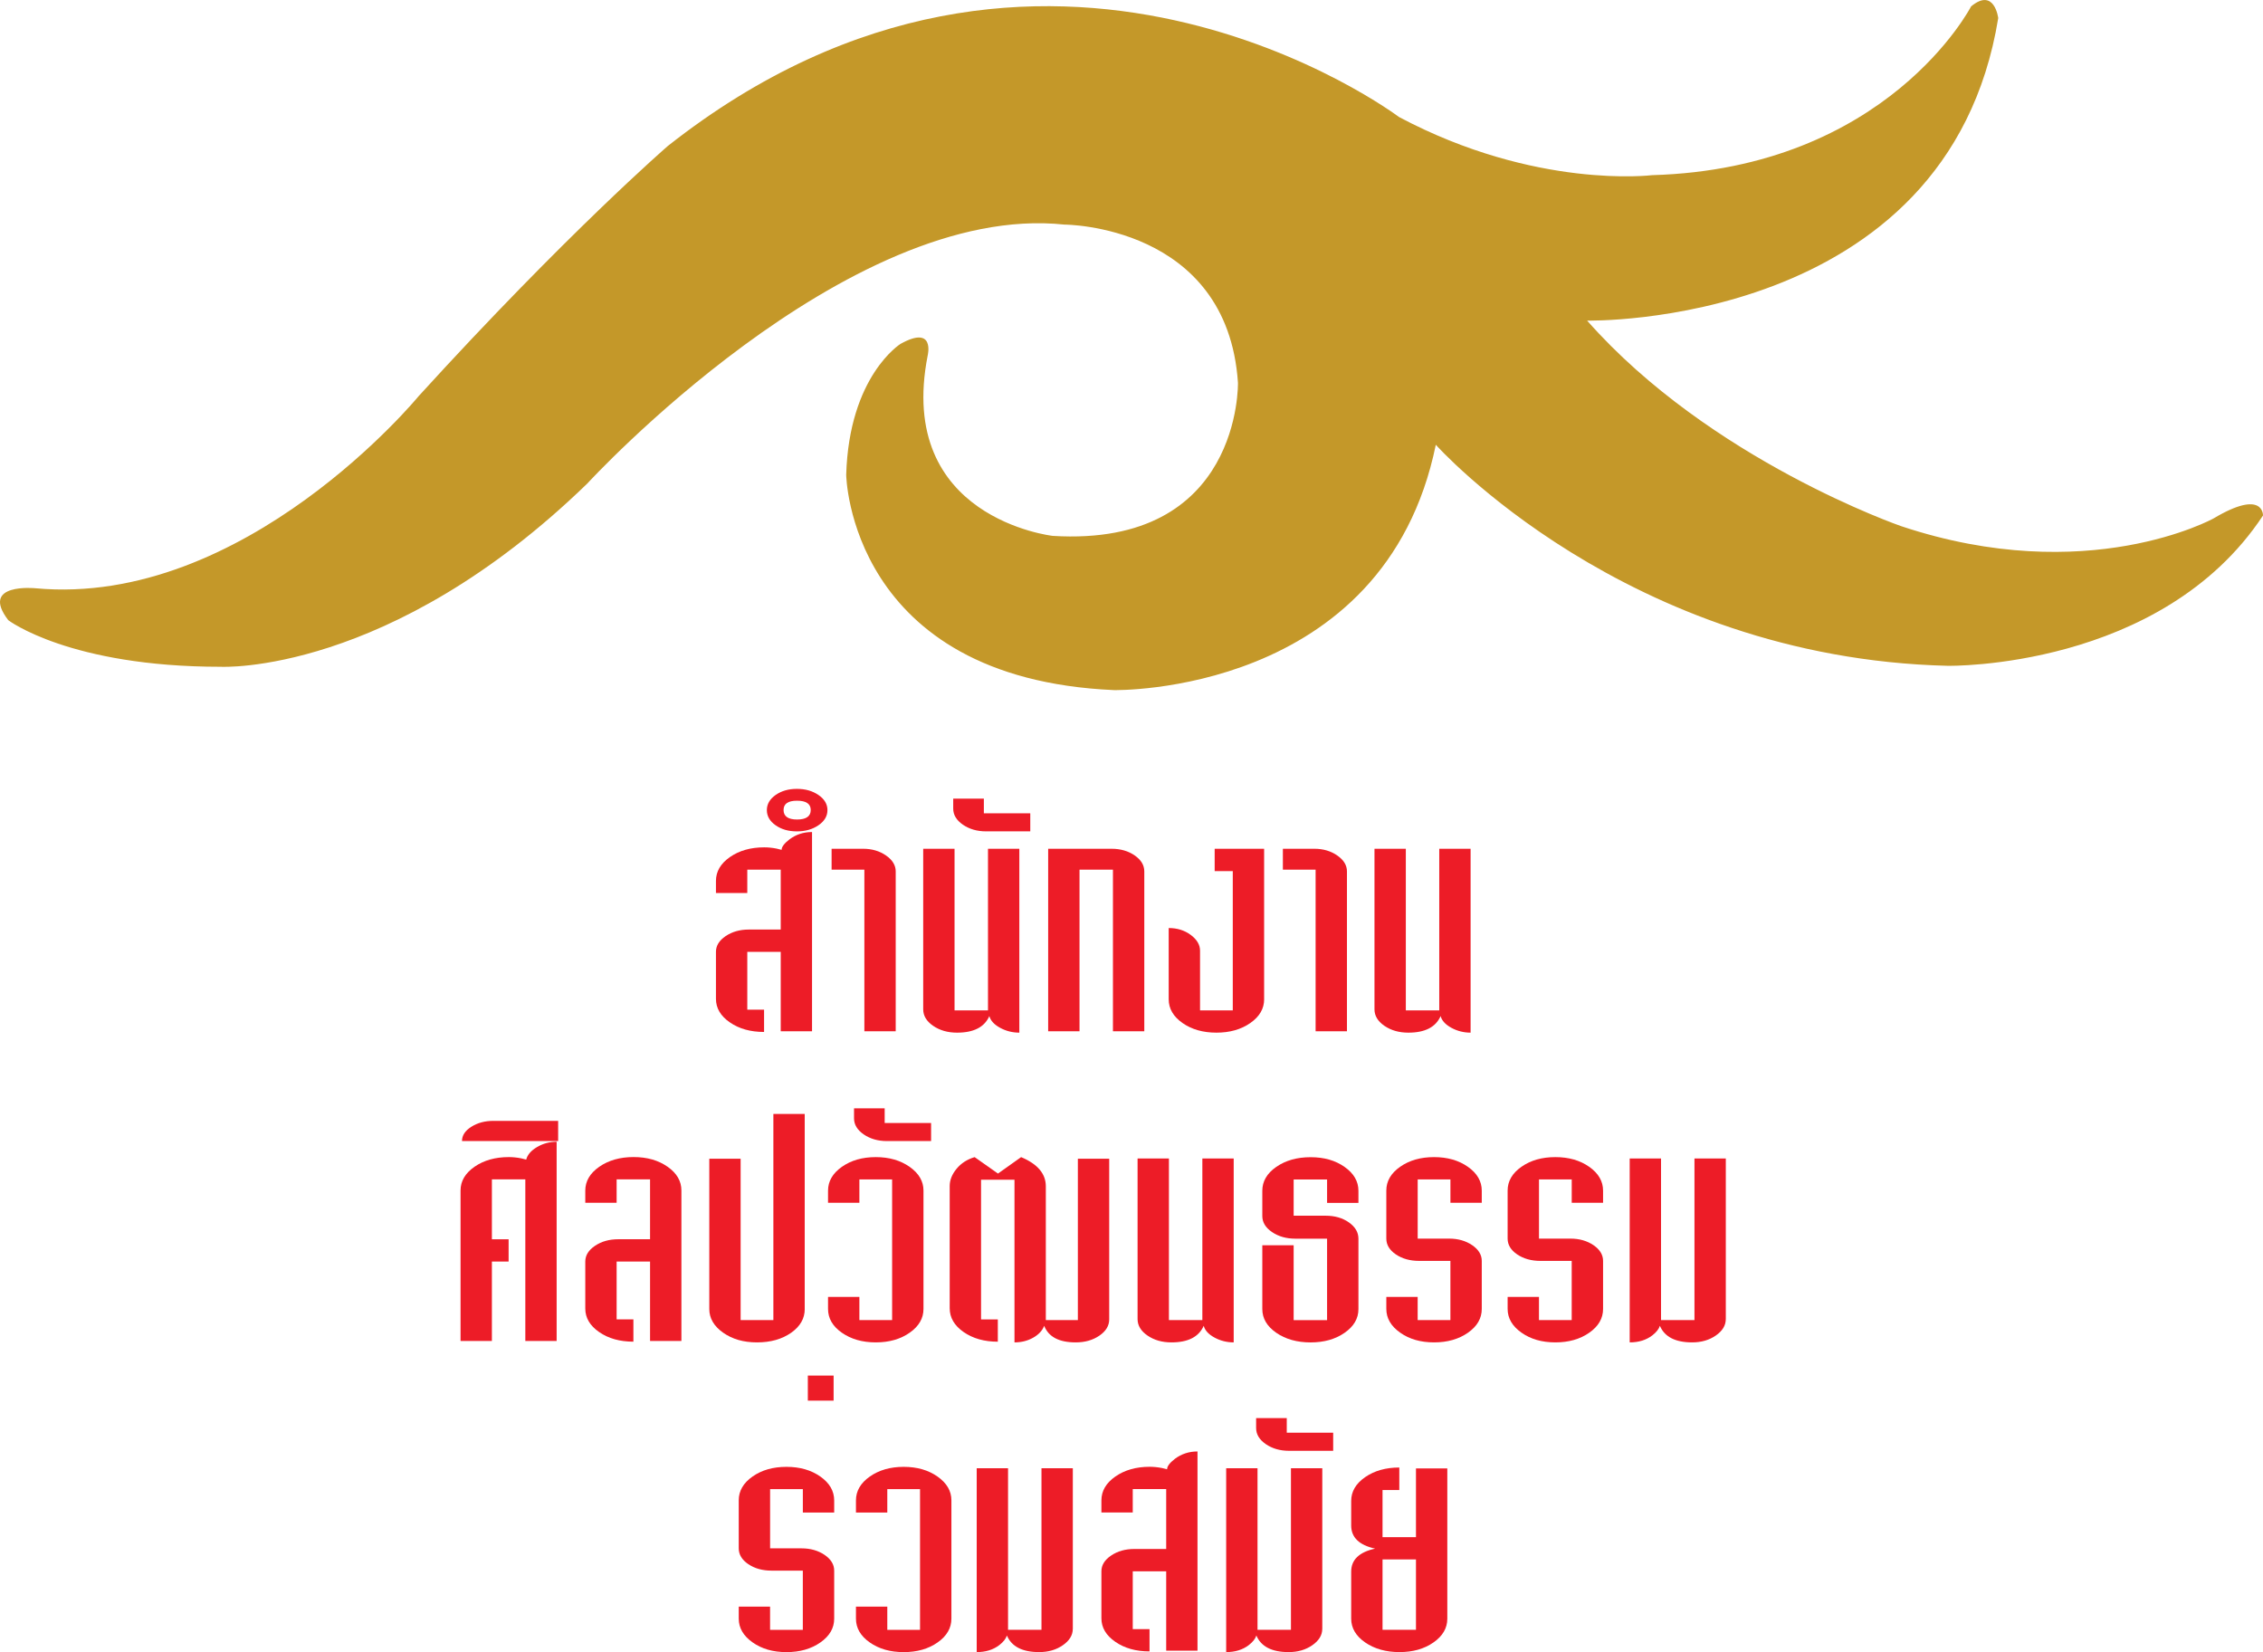 <?xml version="1.0" encoding="UTF-8"?> <svg xmlns="http://www.w3.org/2000/svg" id="Layer_1" data-name="Layer 1" viewBox="0 0 812.24 592.97"><defs><style> .cls-1 { fill: #ed1c27; } .cls-2 { fill: #c49829; } </style></defs><path class="cls-2" d="m3,222.62s21.92,16.7,76.23,16.7c0,0,60.47,3.2,131.56-65.77,0,0,92.92-101.29,171.25-92.94,0,0,58.46,0,62.29,56.74,0,0,1.38,59.16-66.47,54.99,0,0-56.39-6.27-44.89-64.75,0,0,2.77-11.13-9.76-4.16,0,0-18.45,11.48-19.49,46.98,0,0,1.04,73.09,96.08,77.28,0,0,97.12,2.08,115.54-88.06,0,0,68.22,76.56,183.77,79.34,0,0,76.59,1.4,113.13-53.94,0,0,.36-9.74-17.76,1.05,0,0-45.24,25.06-112.08,2.78,0,0-68.56-23.67-112.75-73.79,0,0,129.46,2.79,147.56-108.59,0,0-1.38-11.14-9.74-4.18,0,0-29.92,58.13-114.5,60.57,0,0-41.79,5.21-90.86-20.89,0,0-127.4-96.07-262.44,10.44,0,0-36.18,31.33-89.44,89.8,0,0-62.32,75.87-137.5,68.92,0,0-20.17-2.08-9.73,11.49Z"></path><g><path class="cls-1" d="m291.47,370.14h-11.25v-28.5h-12v20.75h6.02v8c-4.86,0-8.95-1.14-12.28-3.44-3.33-2.29-4.99-5.11-4.99-8.46v-16.86c0-2.2,1.16-4.08,3.49-5.65,2.33-1.57,5.11-2.35,8.34-2.35h11.42v-21.5h-12v8.4h-11.25v-4.34c0-3.39,1.67-6.24,5.01-8.57,3.34-2.32,7.45-3.49,12.32-3.49,1.42,0,2.9.15,4.44.45.6.13,1.2.28,1.8.45,0-1.05.93-2.3,2.79-3.74,2.35-1.77,5.06-2.66,8.13-2.66v71.5Z"></path><path class="cls-1" d="m296.99,290.77c0,2.14-1.07,3.95-3.21,5.42-2.13,1.47-4.72,2.21-7.75,2.21s-5.58-.73-7.67-2.21c-2.08-1.47-3.12-3.28-3.12-5.42s1.04-3.95,3.12-5.42c2.09-1.47,4.64-2.21,7.67-2.21s5.62.74,7.75,2.21c2.14,1.47,3.21,3.28,3.21,5.42Zm-6-.03c0-2.23-1.64-3.35-4.91-3.35s-4.84,1.12-4.84,3.35,1.61,3.4,4.84,3.4,4.91-1.13,4.91-3.4Zm30.5,79.4h-11.25v-58h-11.76v-7.5h11.3c3.16,0,5.91.8,8.23,2.41,2.32,1.61,3.48,3.52,3.48,5.71v57.37Z"></path><path class="cls-1" d="m365.86,370.64c-2.46,0-4.77-.58-6.9-1.74s-3.42-2.57-3.86-4.21c-1.75,3.97-5.61,5.95-11.58,5.95-3.34,0-6.2-.81-8.59-2.45-2.38-1.63-3.57-3.6-3.57-5.91v-57.64h11.25v58h12v-58h11.25v66Z"></path><path class="cls-1" d="m369.8,298.39h-15.88c-3.22,0-5.98-.8-8.31-2.39-2.32-1.6-3.48-3.52-3.48-5.76v-3.59h11v5.25h16.66v6.5Z"></path></g><g><path class="cls-1" d="m410.71,370.14h-11.25v-58h-12v58h-11.25v-65.5h22.75c3.23,0,6,.8,8.3,2.39,2.3,1.59,3.45,3.5,3.45,5.74v57.37Z"></path><path class="cls-1" d="m453.73,358.65c0,3.37-1.65,6.22-4.96,8.53s-7.36,3.46-12.17,3.46-8.86-1.15-12.17-3.46c-3.3-2.31-4.96-5.15-4.96-8.52v-25.57c3.05,0,5.69.82,7.91,2.47,2.22,1.65,3.34,3.54,3.34,5.66v21.43h11.75v-50h-6.5v-8h17.75v54Z"></path><path class="cls-1" d="m483.45,370.14h-11.25v-58h-11.75v-7.5h11.3c3.16,0,5.9.8,8.22,2.41,2.32,1.61,3.48,3.52,3.48,5.71v57.37Z"></path><path class="cls-1" d="m527.83,370.64c-2.46,0-4.77-.58-6.9-1.74s-3.42-2.57-3.86-4.21c-1.75,3.97-5.61,5.95-11.58,5.95-3.34,0-6.2-.81-8.59-2.45-2.38-1.63-3.57-3.6-3.57-5.91v-57.64h11.25v58h12v-58h11.25v66Z"></path></g><g><path class="cls-1" d="m199.8,481.3h-11.25v-58h-12v21.5h6v8h-6v28.5h-11.25v-54c0-3.37,1.67-6.21,5.01-8.53,3.34-2.31,7.45-3.47,12.32-3.47,1.42,0,2.9.15,4.44.45.6.13,1.2.28,1.8.45.44-1.74,1.74-3.24,3.9-4.51,2.16-1.27,4.5-1.9,7.02-1.9v71.5Z"></path><path class="cls-1" d="m200.32,409.55h-34.5c0-2.02,1.12-3.73,3.37-5.14,2.25-1.41,4.87-2.11,7.89-2.11h23.25v7.25Z"></path></g><g><path class="cls-1" d="m244.57,481.3h-11.25v-28.5h-12v20.75h6.02v8c-4.86,0-8.95-1.14-12.28-3.44-3.33-2.29-4.99-5.11-4.99-8.46v-16.86c0-2.2,1.16-4.08,3.49-5.65,2.33-1.57,5.11-2.35,8.34-2.35h11.42v-21.5h-12v8.4h-11.25v-4.34c0-3.39,1.67-6.24,5.01-8.57,3.34-2.32,7.45-3.49,12.32-3.49s8.89,1.16,12.2,3.47,4.97,5.15,4.97,8.53v54Z"></path><path class="cls-1" d="m288.84,469.84c0,3.4-1.64,6.25-4.92,8.54-3.28,2.29-7.35,3.43-12.21,3.43s-8.86-1.16-12.17-3.49c-3.3-2.33-4.96-5.16-4.96-8.49v-53.95h11.25v57.93h11.75v-74h11.25v70.04Z"></path><path class="cls-1" d="m331.46,469.8c0,3.37-1.65,6.22-4.96,8.54-3.3,2.31-7.36,3.47-12.17,3.47s-8.86-1.16-12.17-3.47-4.96-5.16-4.96-8.54v-4.32h11.25v8.33h11.75v-50.5h-11.75v8.4h-11.25v-4.34c0-3.39,1.65-6.24,4.96-8.57s7.36-3.49,12.17-3.49,8.86,1.17,12.17,3.5c3.3,2.33,4.96,5.17,4.96,8.5v42.49Z"></path><path class="cls-1" d="m334.2,409.55h-15.88c-3.22,0-5.98-.8-8.31-2.39-2.32-1.6-3.48-3.52-3.48-5.76v-3.59h11v5.25h16.66v6.5Z"></path></g><g><path class="cls-1" d="m398.12,473.56c0,2.28-1.18,4.23-3.54,5.84-2.36,1.61-5.2,2.41-8.5,2.41-5.96,0-9.73-1.98-11.3-5.95-.65,1.72-1.97,3.14-3.95,4.26-1.98,1.12-4.22,1.69-6.71,1.69v-58.39h-12v50.14h6.02v8c-4.86,0-8.95-1.16-12.28-3.47-3.33-2.32-4.99-5.16-4.99-8.55v-43.86c0-2.12.82-4.19,2.46-6.18,1.64-1.99,3.8-3.39,6.49-4.19l8.38,5.9,8.3-5.9c5.91,2.47,8.87,5.96,8.87,10.47v48.03h11.5v-57.93h11.25v57.68Z"></path><path class="cls-1" d="m442.8,481.81c-2.46,0-4.77-.58-6.9-1.74-2.14-1.16-3.42-2.57-3.86-4.21-1.75,3.97-5.61,5.95-11.58,5.95-3.34,0-6.2-.81-8.59-2.45-2.38-1.63-3.57-3.6-3.57-5.91v-57.64h11.25v58h12v-58h11.25v66Z"></path><path class="cls-1" d="m487.57,469.89c0,3.36-1.66,6.18-4.97,8.48-3.31,2.3-7.38,3.45-12.2,3.45s-8.98-1.15-12.32-3.46c-3.34-2.31-5.01-5.15-5.01-8.52v-22.9h11.25v26.89h12v-29.25h-11.42c-3.23,0-6.01-.79-8.34-2.37-2.33-1.58-3.49-3.49-3.49-5.74v-9.08c0-3.39,1.67-6.25,5.01-8.57,3.34-2.32,7.45-3.48,12.32-3.48s8.89,1.16,12.2,3.49,4.97,5.18,4.97,8.57v4.34h-11.25v-8.4h-12v13h11.46c3.3,0,6.09.8,8.37,2.41,2.28,1.61,3.42,3.55,3.42,5.84v25.32Z"></path><path class="cls-1" d="m531.84,469.8c0,3.38-1.65,6.23-4.96,8.54-3.3,2.31-7.36,3.47-12.17,3.47s-8.86-1.16-12.17-3.5c-3.3-2.33-4.96-5.17-4.96-8.51v-4.32h11.25v8.33h11.75v-21.25h-11.21c-3.27,0-6.06-.77-8.35-2.32-2.29-1.55-3.44-3.44-3.44-5.68v-17.24c0-3.37,1.65-6.22,4.96-8.54s7.36-3.47,12.17-3.47,8.86,1.16,12.17,3.49c3.3,2.32,4.96,5.18,4.96,8.57v4.34h-11.25v-8.4h-11.75v21.25h11.25c3.23,0,6,.79,8.3,2.35,2.3,1.57,3.45,3.45,3.45,5.65v17.24Z"></path><path class="cls-1" d="m575.38,469.8c0,3.38-1.65,6.23-4.96,8.54-3.3,2.31-7.36,3.47-12.17,3.47s-8.86-1.16-12.17-3.5c-3.3-2.33-4.96-5.17-4.96-8.51v-4.32h11.25v8.33h11.75v-21.25h-11.21c-3.27,0-6.06-.77-8.35-2.32-2.29-1.55-3.44-3.44-3.44-5.68v-17.24c0-3.37,1.65-6.22,4.96-8.54s7.36-3.47,12.17-3.47,8.86,1.16,12.17,3.49c3.3,2.32,4.96,5.18,4.96,8.57v4.34h-11.25v-8.4h-11.75v21.25h11.25c3.23,0,6,.79,8.3,2.35,2.3,1.57,3.45,3.45,3.45,5.65v17.24Z"></path><path class="cls-1" d="m619.42,473.46c0,2.27-1.19,4.23-3.57,5.88-2.38,1.65-5.21,2.47-8.5,2.47-6.02,0-9.89-1.98-11.58-5.95-.38,1.18-1.29,2.33-2.71,3.43-2.19,1.68-4.9,2.52-8.13,2.52v-66h11.25v58h12v-58h11.25v57.64Z"></path></g><g><path class="cls-1" d="m299.41,580.97c0,3.38-1.65,6.23-4.96,8.54-3.3,2.31-7.36,3.47-12.17,3.47s-8.86-1.16-12.17-3.5c-3.3-2.33-4.96-5.17-4.96-8.51v-4.32h11.25v8.33h11.75v-21.25h-11.21c-3.27,0-6.06-.77-8.35-2.32-2.29-1.55-3.44-3.44-3.44-5.68v-17.24c0-3.37,1.65-6.22,4.96-8.54s7.36-3.47,12.17-3.47,8.86,1.16,12.17,3.49c3.3,2.32,4.96,5.18,4.96,8.57v4.34h-11.25v-8.4h-11.75v21.25h11.25c3.23,0,6,.79,8.3,2.35,2.3,1.57,3.45,3.45,3.45,5.65v17.24Z"></path><path class="cls-1" d="m299.2,502.72h-9.25v-9h9.25v9Z"></path></g><g><path class="cls-1" d="m341.48,580.97c0,3.37-1.65,6.22-4.96,8.54-3.3,2.31-7.36,3.47-12.17,3.47s-8.86-1.16-12.17-3.47c-3.3-2.31-4.96-5.16-4.96-8.54v-4.32h11.25v8.33h11.75v-50.5h-11.75v8.4h-11.25v-4.34c0-3.39,1.65-6.24,4.96-8.57,3.3-2.32,7.36-3.49,12.17-3.49s8.86,1.17,12.17,3.5c3.3,2.33,4.96,5.17,4.96,8.5v42.49Z"></path><path class="cls-1" d="m385.05,584.62c0,2.27-1.19,4.23-3.57,5.88-2.38,1.65-5.21,2.47-8.5,2.47-6.02,0-9.89-1.98-11.58-5.95-.38,1.18-1.29,2.33-2.71,3.43-2.19,1.68-4.9,2.52-8.13,2.52v-66h11.25v58h12v-58h11.25v57.64Z"></path><path class="cls-1" d="m429.82,592.47h-11.25v-28.5h-12v20.75h6.02v8c-4.86,0-8.95-1.14-12.28-3.44-3.33-2.29-4.99-5.11-4.99-8.46v-16.86c0-2.2,1.16-4.08,3.49-5.65s5.11-2.35,8.34-2.35h11.42v-21.5h-12v8.4h-11.25v-4.34c0-3.39,1.67-6.24,5.01-8.57,3.34-2.32,7.45-3.49,12.32-3.49,1.42,0,2.9.15,4.44.45.6.13,1.2.28,1.8.45,0-1.05.93-2.3,2.79-3.74,2.35-1.77,5.06-2.66,8.13-2.66v71.5Z"></path><path class="cls-1" d="m474.59,584.62c0,2.27-1.19,4.23-3.57,5.88-2.38,1.65-5.21,2.47-8.5,2.47-6.02,0-9.89-1.98-11.58-5.95-.38,1.18-1.29,2.33-2.71,3.43-2.19,1.68-4.9,2.52-8.13,2.52v-66h11.25v58h12v-58h11.25v57.64Z"></path><path class="cls-1" d="m478.52,520.72h-15.88c-3.22,0-5.98-.8-8.31-2.39-2.32-1.6-3.48-3.52-3.48-5.76v-3.59h11v5.25h16.66v6.5Z"></path></g><path class="cls-1" d="m519.47,580.99c0,3.37-1.66,6.21-4.97,8.52-3.31,2.31-7.38,3.46-12.2,3.46s-8.98-1.16-12.32-3.47c-3.34-2.31-5.01-5.16-5.01-8.53v-16.89c0-4.25,2.86-7,8.59-8.25-5.73-1.25-8.59-4.02-8.59-8.3v-8.81c0-3.37,1.66-6.22,4.99-8.53,3.33-2.31,7.42-3.47,12.28-3.47v8.09h-6.02v16.91h12v-24.68h11.25v53.95Zm-11.25,3.98v-25.25h-12v25.25h12Z"></path></svg> 